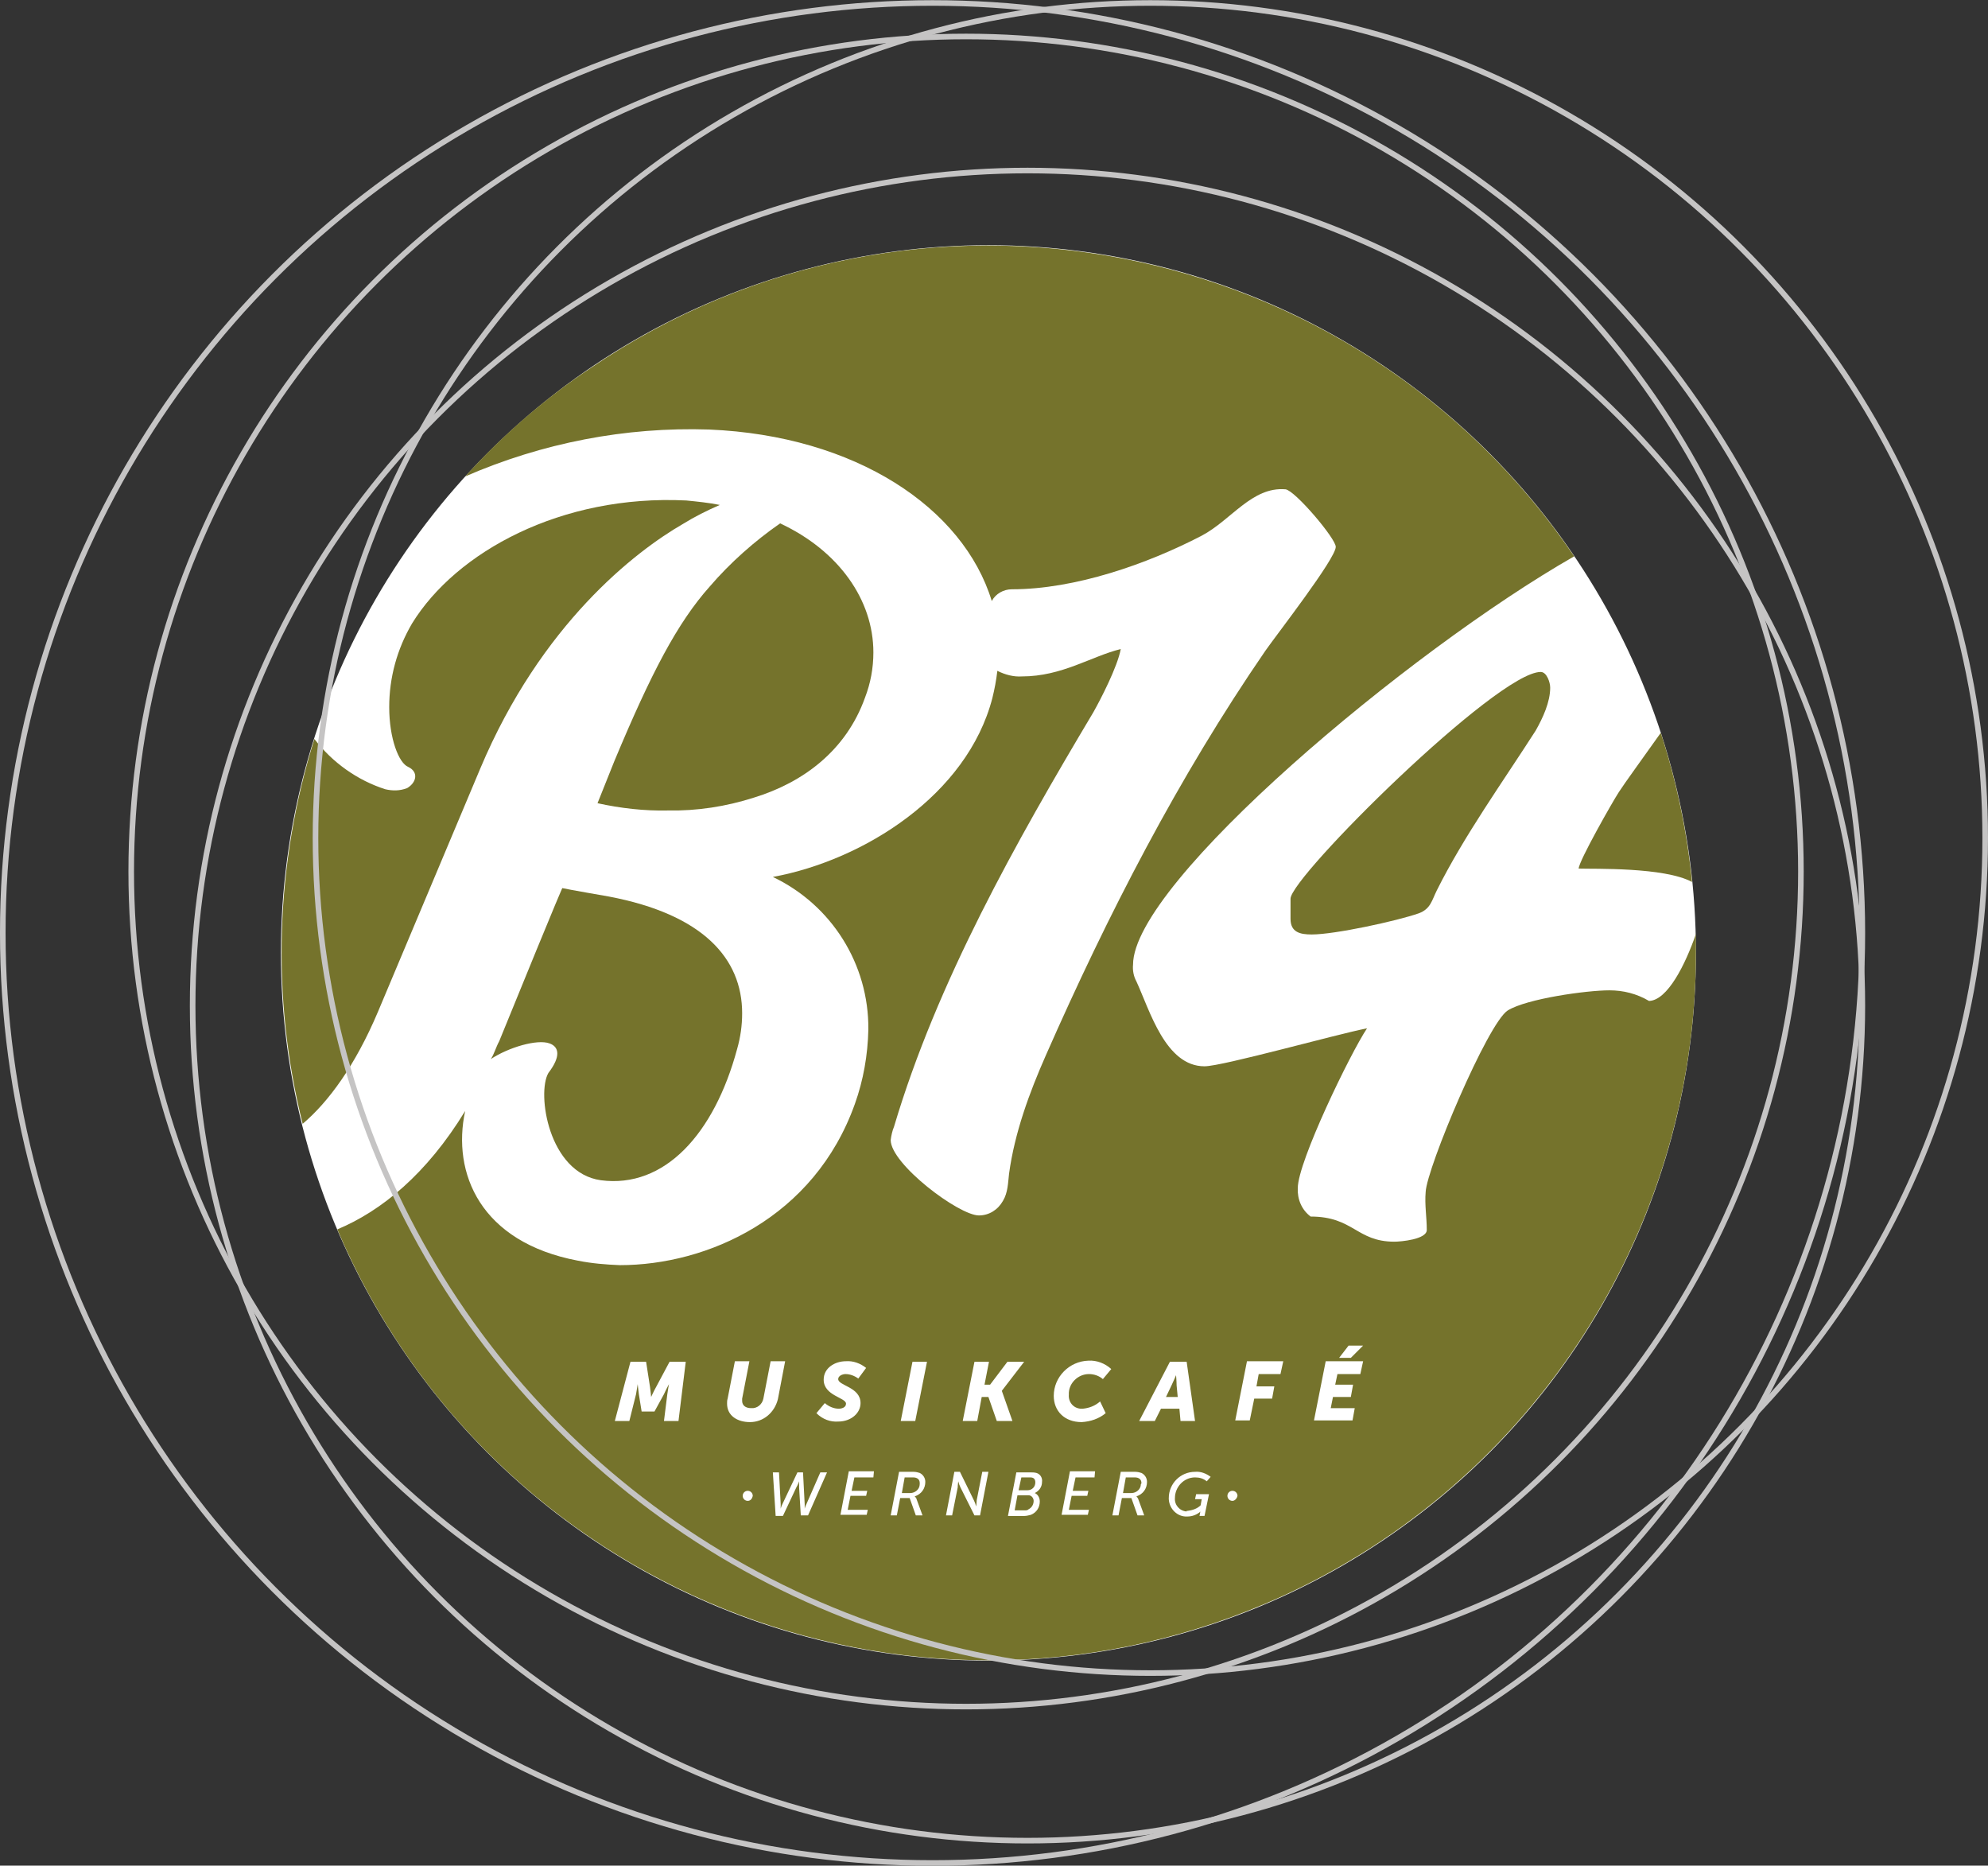 <?xml version="1.0" encoding="utf-8"?>
<!-- Generator: Adobe Illustrator 25.4.1, SVG Export Plug-In . SVG Version: 6.00 Build 0)  -->
<svg version="1.1" id="Ebene_1" xmlns="http://www.w3.org/2000/svg" xmlns:xlink="http://www.w3.org/1999/xlink" x="0px" y="0px"
	 viewBox="0 0 356 334" style="enable-background:new 0 0 356 334;" xml:space="preserve">
<rect x="0" y="0" width="356" height="334" fill="#333333" stroke="none"/>
<style type="text/css">
	.st0{fill:#FFFFFF;}
	.st1{fill:#75732C;}
	.st2{fill:none;}
	.st3{fill:none;stroke:#C5C4C4;}
</style>
<g>
	<g id="Gruppe_2" transform="translate(-708 -991.11)">
		<g transform="matrix(1, 0, 0, 1, 708, 991.11)">
			<circle id="Ellipse_1-2" class="st0" cx="177" cy="170.6" r="126.7"/>
		</g>
		<g id="Gruppe_1" transform="translate(768 1051.11)">
			<path id="Pfad_1" class="st1" d="M123.9,207.7h-1.7l-0.5,2.7h1.8c0.3,0,0.5,0,0.7-0.2c0.6-0.3,0.9-0.9,0.9-1.5c0-0.5-0.4-1-0.9-1
				C124.1,207.7,124,207.7,123.9,207.7z"/>
			<path id="Pfad_2" class="st1" d="M104.7,205.5c0-0.6-0.4-1-1.2-1H102l-0.5,2.8h1.5c0.9,0,1.7-0.7,1.7-1.6
				C104.7,205.6,104.7,205.6,104.7,205.5z"/>
			<path id="Pfad_3" class="st1" d="M124.5,204.5h-1.6l-0.5,2.3h1.6c0.8,0,1.4-0.6,1.4-1.4c0,0,0,0,0,0
				C125.4,204.8,125.1,204.5,124.5,204.5z"/>
			<path id="Pfad_4" class="st1" d="M150.6,186.2L150.6,186.2c0,0-0.5,1.2-0.8,1.8l-1,2.1h2.1l-0.2-2.1
				C150.7,187.3,150.6,186.2,150.6,186.2z"/>
			<path id="Pfad_5" class="st1" d="M144.4,205.5c0-0.6-0.4-1-1.2-1h-1.6l-0.5,2.8h1.5c0.9,0,1.7-0.7,1.7-1.6
				C144.4,205.6,144.4,205.6,144.4,205.5z"/>
			<path id="Pfad_6" class="st1" d="M222.7,95.5c2.7,0.1,15.3-0.3,20.3,2.4c-0.9-9.1-2.8-18.1-5.6-26.7c-3.4,4.8-6.4,8.9-7.5,10.6
				C228.9,83.3,222.7,94.2,222.7,95.5z"/>
			<path id="Pfad_7" class="st1" d="M47.6,151.3C59,152.8,67.9,143,72,127.8c0.6-2.1,0.9-4.2,0.9-6.4c0-9.8-7-17.7-23.9-20.9
				c0,0-7.5-1.3-8.3-1.5c0,0,0.4-1.3-11.3,27.4c-0.6,1.1-0.9,2.3-1.5,3.2c3.2-2.1,8.3-3.6,10.5-2.8c1.7,0.6,2.1,2.3-0.2,5.3
				C36.1,135.7,38.2,150,47.6,151.3z"/>
			<path id="Pfad_8" class="st1" d="M94.9,64.9c1-2.6,1.5-5.3,1.5-8.1c0-9.4-6.2-18.2-16.7-23.1c-4.6,3.2-8.9,7-12.6,11.3
				C61.3,51.5,56.6,60.5,50,76.3l-3,7.5c4.1,0.9,8.4,1.4,12.6,1.3c5.2,0.1,10.4-0.7,15.4-2.3C83.8,80.1,91.5,74.4,94.9,64.9z"/>
			<path id="Pfad_9" class="st1" d="M7.7,121.1L26,77.6c10.9-25.9,27.8-38.9,36.3-43.8c2.1-1.3,4.3-2.4,6.6-3.4c-2-0.4-4-0.6-6-0.8
				c-22.4-1.1-41.2,9.2-49.1,22c-2.7,4.6-4.1,9.7-4.1,15c0,5.6,1.7,10,3.4,10.7c1.9,0.9,1.5,2.8-0.2,3.8c-1.3,0.5-2.6,0.5-3.9,0.2
				c-5-1.6-9.5-4.8-12.7-9c-7,22.3-7.8,46.2-2.1,68.9C-1.2,137.3,3.6,130.8,7.7,121.1z"/>
			<path id="Pfad_10" class="st1" d="M235.3,119.2c-2.2-1.3-4.6-1.9-7.1-1.9c-4.1,0-14.8,1.5-18.2,3.6c-3.6,2.3-14.5,28.2-14.7,32.5
				c-0.2,2.3,0.2,4.5,0.2,6.8c0,1.7-4.7,2.1-5.8,2.1c-6.8,0-7.3-4.5-15-4.5c-1.6-1.2-2.4-3.1-2.3-5.1c0-4.7,9.4-24.1,12.4-28.6
				c-5.6,1.1-25.9,6.8-29.1,6.8c-7,0-9.8-10-12.2-15.2c-0.5-0.9-0.7-2-0.6-3c0-14.7,49.4-56.2,79-73.1c-39.3-57.9-118-73.1-176-33.8
				C37.6,11.3,30,17.9,23.3,25.3c13.8-6,28.7-8.9,43.7-8.4c26.2,1.1,45.5,14,50.6,30.7c0.7-1.3,2.1-2.1,3.6-2.1
				c11.3,0,24.2-4.5,34-9.6c5.3-2.8,9-8.8,15-8.3c1.7,0.2,9,8.8,9,10.3c0,2.1-10.5,15.6-12.6,18.6c-15.6,22.7-28.2,47.2-39.3,72.4
				c-3,6.8-5.6,13.9-6.6,21.2c-0.2,1.7-0.2,3.4-1.1,4.9c-0.9,1.6-2.5,2.6-4.3,2.6c-3.6,0-15.8-9.2-15.8-13.5
				c0.1-0.8,0.3-1.7,0.6-2.4c7.7-25.9,21.8-50.9,35.7-74.2c1.3-2.3,4.3-8.1,4.9-11.3c-5.3,1.3-10.5,4.9-17.7,4.9
				c-1.5,0.1-3-0.3-4.4-1c-0.2,1.7-0.5,3.3-0.9,4.9C113.2,82.3,94.7,94,78.4,97c10.5,5,17.2,15.6,17.1,27.3
				c-0.1,4.6-0.9,9.1-2.4,13.3c-7.3,20.5-26.5,28.9-42.1,28.9c-2.5-0.1-5-0.3-7.5-0.8C26,162.4,20.9,150,23.3,138.9
				c-6.9,11.3-15,17.9-22.9,21.2c27.4,64.4,101.8,94.4,166.2,67c46.7-19.9,77.1-65.8,77.1-116.6c0-1.1,0-2.2,0-3.3
				C241.8,112.7,238.6,119.1,235.3,119.2z M61.5,194.4h-2.6l0.6-4.8c0.1-0.8,0.3-1.8,0.3-1.8h0c0,0-0.6,1.1-0.9,1.8l-1.7,3.1h-2.3
				l-0.5-3.1c-0.1-0.7-0.2-1.8-0.2-1.8h0c-0.1,0.6-0.2,1.2-0.3,1.8l-1.2,4.8h-2.6l2.8-10.6h2.8l0.7,4.5c0.1,0.7,0.2,1.8,0.2,1.8h0
				c0,0,0.5-1.1,0.9-1.8l2.4-4.5h2.9L61.5,194.4z M73.9,208.7c-0.5,0-0.9-0.4-0.9-0.9c0-0.5,0.4-0.9,0.9-0.9c0.5,0,0.9,0.4,0.9,0.9
				C74.7,208.3,74.4,208.7,73.9,208.7L73.9,208.7z M74.3,194.6c-2.2,0-4.1-1.1-4.1-3.3c0-0.3,0-0.6,0.1-0.9l1.3-6.7h2.6l-1.3,6.7
				c0,0.1,0,0.3,0,0.4c0,0.8,0.6,1.3,1.6,1.3c1.1,0.1,2-0.7,2.2-1.7l1.3-6.7h2.6l-1.3,6.8C78.7,192.9,76.7,194.6,74.3,194.6
				L74.3,194.6z M84.7,211.3h-1.3l-0.3-5c0-0.4,0-0.7,0-1.1h0c0,0-0.2,0.6-0.5,1.1l-2.4,5.1h-1.3l-0.5-7.8h1.1l0.3,5.7
				c0,0.4,0,0.8,0,0.8h0c0,0,0.1-0.4,0.3-0.8l2.7-5.7h1l0.3,5.7c0,0.4,0,0.8,0,0.8h0c0,0,0.1-0.4,0.3-0.8l2.5-5.7h1.2L84.7,211.3z
				 M86.2,193l1.5-1.8c0.7,0.6,1.6,1,2.5,1c0.5,0,1.3-0.2,1.3-0.9c0-1.1-4-1.4-4-4.3c0-2.1,2-3.3,4-3.3c1.3-0.1,2.6,0.4,3.6,1.2
				l-1.4,1.9c-0.7-0.5-1.5-0.8-2.3-0.8c-0.5,0-1.3,0.3-1.3,0.9c0,1.2,4,1.4,4,4.3c0,1.8-1.7,3.3-4,3.3
				C88.7,194.6,87.3,194.1,86.2,193L86.2,193z M96.4,204.5H93l-0.5,2.4h2.8l-0.2,0.9h-2.8l-0.5,2.5h3.6l-0.2,0.9h-4.7l1.5-7.8h4.5
				L96.4,204.5z M104.1,208.3l1.1,3H104l-1.1-3.1h-1.7l-0.6,3.1h-1.1l1.5-7.8h2.6c0.4,0,0.8,0.1,1.1,0.2c0.6,0.3,1,0.9,1,1.6
				c0,1.2-0.7,2.2-1.9,2.6v0C104,208.1,104.1,208.2,104.1,208.3L104.1,208.3z M103.9,194.4h-2.6l2.1-10.6h2.6L103.9,194.4z
				 M115.5,211.3h-1l-2.5-5c-0.2-0.4-0.3-0.7-0.4-1.1h0c0,0-0.1,0.7-0.1,1.1l-1,5h-1.1l1.5-7.8h1l2.5,5.1c0.2,0.4,0.3,0.7,0.4,1.1h0
				c0,0,0.1-0.7,0.1-1.1l1-5.1h1.1L115.5,211.3z M117,190.1h-1.2l-0.8,4.3h-2.6l2.1-10.6h2.6l-0.8,4.1h1l3.1-4.1h3l-4,5.2v0l1.9,5.4
				h-2.8L117,190.1z M126.2,208.8c0,1.1-0.6,2-1.6,2.4c-0.4,0.1-0.8,0.2-1.1,0.2h-3l1.5-7.8h2.5c0.4,0,0.7,0,1.1,0.1
				c0.7,0.2,1.1,0.9,1,1.6c0,0.9-0.5,1.6-1.3,2v0C125.8,207.5,126.2,208.1,126.2,208.8L126.2,208.8z M136,204.5h-3.4l-0.5,2.4h2.8
				l-0.2,0.9h-2.8l-0.5,2.5h3.6l-0.2,0.9h-4.7l1.5-7.8h4.5L136,204.5z M133.9,192.2c1.1-0.1,2.2-0.5,3.1-1.3l1,2.1
				c-1.2,1-2.7,1.5-4.3,1.6c-3.1,0-5-2-5-4.7c0-3.4,2.8-6.2,6.2-6.3c1.5-0.1,3,0.5,4.1,1.5l-1.5,1.8c-0.7-0.6-1.6-0.9-2.5-0.9
				c-2,0-3.7,1.7-3.6,3.7c0,0,0,0,0,0c-0.1,1.3,0.8,2.4,2.1,2.5C133.7,192.2,133.8,192.2,133.9,192.2z M143.8,208.3l1.1,3h-1.2
				l-1.1-3.1h-1.7l-0.6,3.1h-1.1l1.5-7.8h2.6c0.4,0,0.8,0.1,1.1,0.2c0.6,0.3,1,0.9,1,1.6c0,1.2-0.7,2.2-1.9,2.6v0
				C143.6,208,143.7,208.1,143.8,208.3L143.8,208.3z M146.8,194.4H144l5.5-10.6h3l1.5,10.6h-2.6l-0.2-2.2h-3.3L146.8,194.4z
				 M152.6,210.5c0.9-0.1,1.8-0.4,2.4-1l0.2-1.1H154l0.2-0.9h2.3l-0.8,3.9h-0.9l0.1-0.5c0-0.2,0.1-0.3,0.1-0.3h0
				c-0.7,0.6-1.5,0.9-2.4,0.9c-1.7,0.1-3.2-1.3-3.3-3.1c0-0.1,0-0.2,0-0.2c0-2.6,2.1-4.7,4.7-4.7c1-0.1,2,0.3,2.8,0.9l-0.7,0.8
				c-0.6-0.5-1.3-0.7-2.1-0.7c-2,0-3.6,1.7-3.6,3.7c-0.1,1.2,0.8,2.3,2.1,2.4C152.4,210.5,152.5,210.5,152.6,210.5L152.6,210.5z
				 M160.7,208.7c-0.5,0-0.9-0.4-0.9-0.9c0-0.5,0.4-0.9,0.9-0.9c0.5,0,0.9,0.4,0.9,0.9C161.5,208.3,161.1,208.7,160.7,208.7
				C160.7,208.7,160.7,208.7,160.7,208.7L160.7,208.7z M169.3,186h-3.9l-0.4,2.2h3.2l-0.4,2.2h-3.2l-0.8,3.9h-2.6l2.1-10.6h6.5
				L169.3,186z M183.6,186h-4.1l-0.4,1.9h3.2l-0.4,2.2h-3.2l-0.4,2h4.3l-0.4,2.2h-6.9l2.1-10.6h6.7L183.6,186z M181.9,183.1h-2.1
				l1.7-2.2h2.6L181.9,183.1z"/>
			<path id="Pfad_11" class="st1" d="M171.1,100.9v3.6c0,2.4,1.7,2.8,3.8,2.8c4.1,0,15.2-2.4,19.2-3.8c2.1-0.8,2.3-2.3,3.2-4.1
				c4.9-9.8,11.8-19.4,17.7-28.6c1.3-2.3,2.6-5.1,2.6-7.7c0-0.9-0.6-2.8-1.7-2.8C208.1,60.3,171.1,97,171.1,100.9z"/>
		</g>
	</g>
	<g id="Ellipse_13" transform="translate(43.698 46.131)">
		<circle class="st2" cx="140.3" cy="133.9" r="150"/>
		<circle class="st3" cx="140.3" cy="133.9" r="149.5"/>
	</g>
	<g id="Ellipse_18" transform="translate(32.698 22.131)">
		<circle class="st2" cx="140.3" cy="133.9" r="150"/>
		<circle class="st3" cx="140.3" cy="133.9" r="149.5"/>
	</g>
	<g id="Ellipse_20" transform="translate(65.698 16.131)">
		<circle class="st2" cx="140.3" cy="133.9" r="150"/>
		<circle class="st3" cx="140.3" cy="133.9" r="149.5"/>
	</g>
	<g id="Ellipse_19" transform="translate(9.698 16.131)">
		<circle class="st2" cx="157.3" cy="150.9" r="167"/>
		<circle class="st3" cx="157.3" cy="150.9" r="166.5"/>
	</g>
</g>
</svg>
